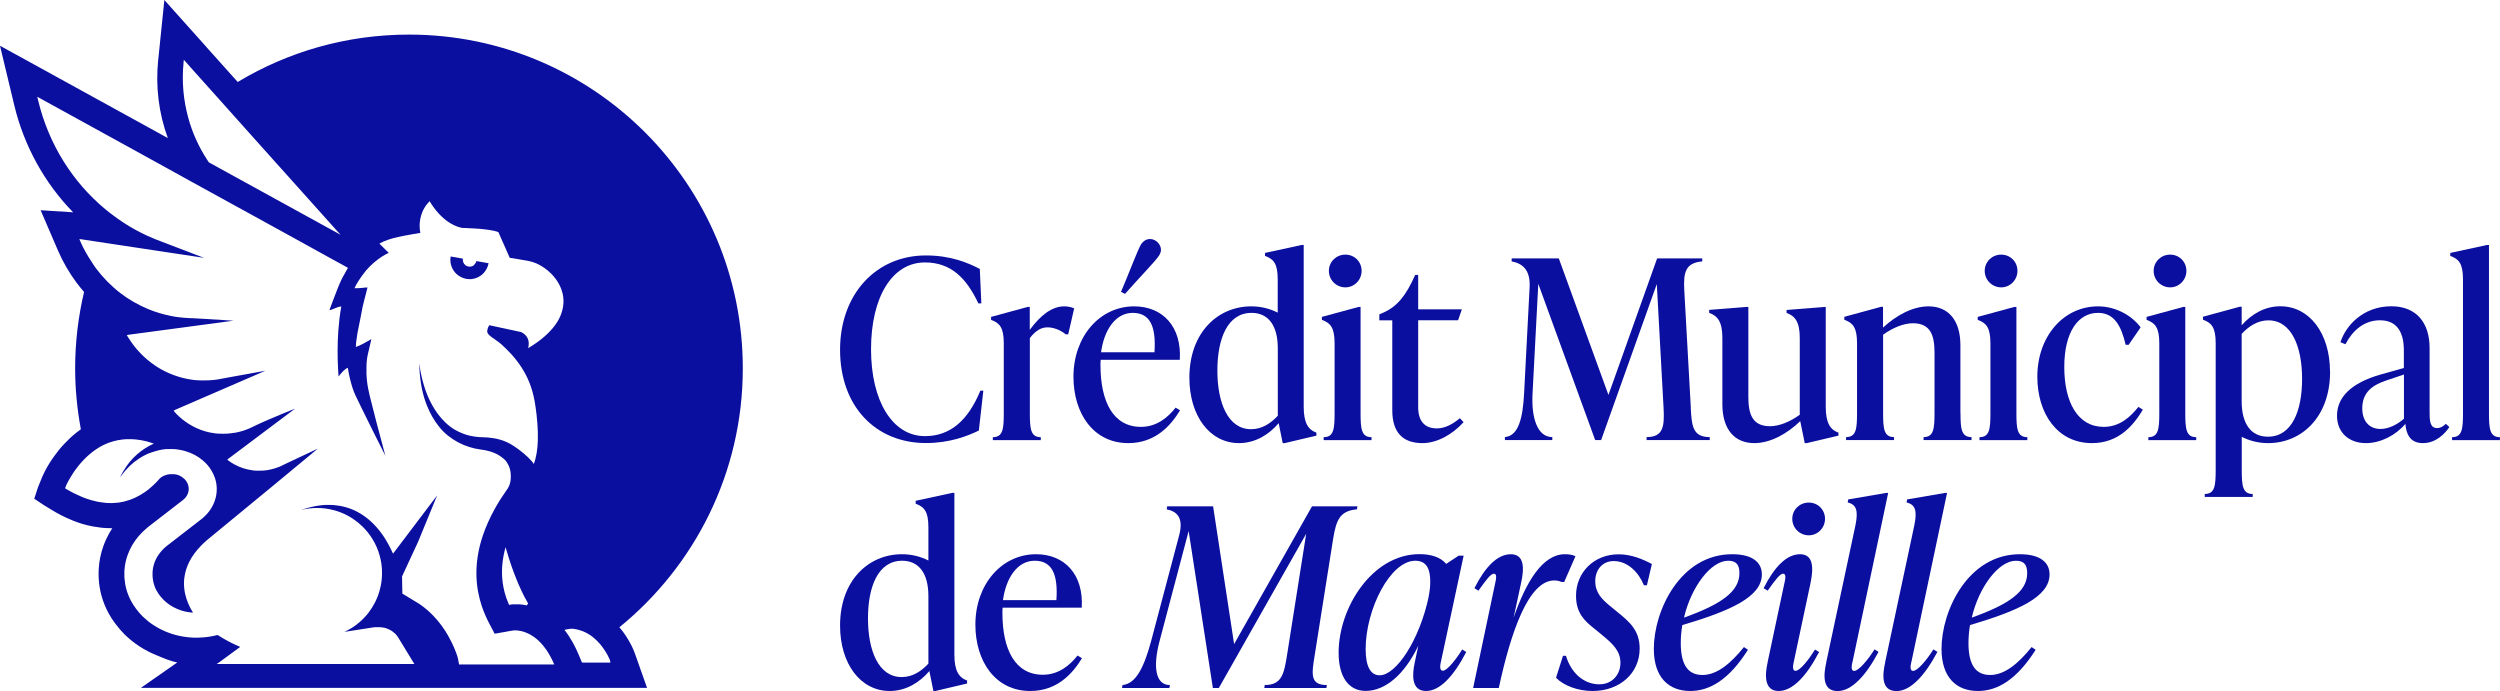 <?xml version="1.0" encoding="UTF-8"?>
<svg id="Calque_2" data-name="Calque 2" xmlns="http://www.w3.org/2000/svg" viewBox="0 0 310.75 85.89">
  <defs>
    <style>
      .cls-1 {
        fill: #0b0f9f;
      }
    </style>
  </defs>
  <g id="Calque_3" data-name="Calque 3">
    <g id="Logo-CMM-Transparent">
      <g>
        <path class="cls-1" d="M78.92,81.23s-.04-.11-.08-.2c-.03-.08-.07-.18-.12-.3-.11-.25-.23-.51-.37-.76-.08-.15-.16-.3-.26-.46-.21-.36-.44-.7-.68-1.02-.14-.18-.28-.36-.42-.52,9.35-7.61,15.34-19.19,15.34-32.18,0-22.92-18.58-41.49-41.49-41.49-7.79,0-15.07,2.15-21.29,5.89l-1.06-1.18-2.4-2.68-.35-.39-.36-.41-.17-.19L20.43,0l-.73,7.12-.04.35c-.34,3.31.08,6.62,1.19,9.66,0,0-.01.02-.02.02l-.03-.02-.31-.17-2.81-1.55-11.11-6.11-.3-.17L0,5.69l1.67,6.96.11.46c1.21,5.03,3.77,9.66,7.31,13.28l-4.04-.26,2.04,4.74.14.32c.6,1.39,1.37,2.71,2.28,3.94.3.4.62.79.94,1.16-.72,3.05-1.11,6.23-1.11,9.5,0,2.59.26,5.11.71,7.57-.02.01-.03.02-.04.03-.34.24-.67.5-.99.78l-.1.09c-.12.11-.24.21-.34.32l-.11.11c-.11.11-.21.21-.3.3l-.12.12c-.09.1-.18.2-.27.29l-.02.02-.08.09c-.1.11-.19.22-.28.33l-.06.07c-.2.25-.4.52-.6.79l-.05.07c-.08.11-.14.21-.21.3l-.06.09c-.07.1-.12.19-.18.27l-.06.1c-.05.09-.1.17-.15.25l-.06.09c-.05.09-.1.17-.14.25l-.03.05c-.11.21-.21.39-.29.55h0s-.02.05-.02.05l-.09.18-.03.07-.06.13-.03.06-.05.11h0s-.01.03-.01.03l-.04.09-.02.06-.43,1.05-.47,1.44,1.17.78,1.03.63c.2.12.4.24.6.35.19.1.38.2.56.3.1.05.19.1.29.14l.04.02c.3.15.6.28.89.4l.05.02c.08.03.16.07.23.1.38.15.76.28,1.12.39.07.02.15.04.22.06.31.09.61.16.91.22.11.02.22.04.33.06.3.05.6.1.89.13.07,0,.14.02.21.02.29.02.6.04.9.04h.16s.07,0,.1,0c-.27.41-.51.85-.72,1.29-.14.3-.27.6-.38.91-.17.46-.3.94-.4,1.42-.1.48-.16.98-.19,1.48-.02.38-.02.76,0,1.14.02.37.06.75.12,1.12.12.74.33,1.46.61,2.16.14.34.3.69.48,1.02.23.44.52.88.88,1.36.38.51.77.95,1.17,1.35.55.53,1.16,1.02,1.81,1.44.64.42,1.32.78,2.04,1.07.85.35,1.74.76,2.66.93l-4.53,3.16h62.92l-1.49-4.22-.02-.07ZM65.59,75.09c-.06.08-.06.09-.12.16-.22-.05-.44-.08-.66-.11-.08,0-.16-.01-.24-.02h-.04s-.11,0-.11,0c-.03,0-.07,0-.1,0,0,0-.01,0-.02,0-.02,0-.04,0-.05,0,0,0,0,0,0,0-.03,0-.06,0-.09,0h0s0,0,0,0c-.03,0-.05,0-.07,0-.03,0-.06,0-.09,0-.03,0-.05,0-.07,0-.02,0-.05,0-.08,0h0s-.06,0-.06,0c0,0-.01,0-.02,0-.02,0-.04,0-.05,0h-.01s-.01,0-.01,0h0s-.04,0-.04,0c-.04,0-.07.01-.11.02h0s0,0,0,0h0s0,0,0,0h-.02c-.08.02-.17.03-.25.05-.13-.3-.26-.62-.38-.97-.27-.8-.42-1.61-.48-2.45-.08-1.21.06-2.46.42-3.75,0,0,0,0,0,0,.58,2.03,1.35,4.22,2.35,6.17.15.28.3.56.46.83ZM22.81,7.78l.04-.35.17.19c.23.26.47.52.71.8.74.82,1.55,1.73,2.4,2.68.69.77,1.4,1.57,2.14,2.39.25.27.49.55.74.83,1,1.12,2.03,2.27,3.06,3.42.52.58,1.03,1.15,1.55,1.73.26.29.51.57.77.86.51.57,1.02,1.14,1.52,1.69.37.42.74.83,1.11,1.24,1.09,1.22,2.14,2.38,3.09,3.45.42.47.83.93,1.22,1.36.22.24.42.47.62.69.13.14.26.29.38.42-3.82-2.1-9.95-5.47-16.37-9-.08-.11-.15-.23-.22-.34-.27-.41-.52-.82-.75-1.25-.18-.33-.34-.66-.5-1-.04-.09-.09-.18-.13-.27-.19-.42-.36-.85-.52-1.29,0,0,0,0,0,0-.16-.45-.31-.9-.43-1.36h0c-.61-2.2-.83-4.53-.59-6.89ZM27.21,82.35l2.65-1.94c-.47-.2-.94-.41-1.41-.66-.47-.25-.94-.52-1.4-.82-.21.05-.42.1-.63.14-.32.06-.64.11-.96.14-.32.03-.65.05-.98.05-.14,0-.28,0-.42,0-1.22-.05-2.38-.3-3.45-.75-.53-.22-1.04-.49-1.52-.8-.48-.31-.92-.67-1.33-1.06-.32-.31-.59-.63-.84-.97-.23-.31-.45-.63-.62-.96-.12-.23-.24-.47-.33-.71-.2-.48-.34-.98-.42-1.49-.04-.25-.07-.51-.09-.77-.01-.26-.01-.52,0-.78.02-.34.06-.69.13-1.02.07-.33.16-.66.28-.98.08-.21.16-.42.26-.63.39-.83.94-1.59,1.64-2.27.2-.19.41-.38.63-.56l4.41-3.41c.73-.61.85-1.58.33-2.31-.07-.1-.16-.2-.26-.29-.03-.03-.06-.05-.09-.07-.02-.02-.05-.04-.07-.06,0,0-.02-.01-.03-.02,0,0-.02-.01-.03-.02-.04-.03-.07-.05-.11-.08-.02-.01-.05-.03-.07-.04-.04-.02-.07-.04-.11-.06-.03-.01-.05-.02-.08-.04-.04-.02-.07-.03-.11-.05-.03-.01-.06-.02-.09-.03-.04-.01-.07-.02-.11-.03-.03,0-.06-.01-.09-.02-.04,0-.07-.02-.11-.02-.03,0-.06,0-.09-.01-.04,0-.07-.01-.11-.01,0,0,0,0,0,0-.03,0-.06,0-.09,0-.04,0-.07,0-.11,0,0,0-.01,0-.02,0-.03,0-.06,0-.09,0-.03,0-.06,0-.09,0-.04,0-.07,0-.11.01-.03,0-.06,0-.09.01-.04,0-.07.01-.11.02-.03,0-.06.01-.09.02-.04,0-.07.02-.11.03-.03,0-.06.02-.09.03-.04.01-.07.03-.11.04-.03.01-.05.02-.08.03-.04.02-.07.03-.11.05-.02.01-.05.02-.07.04-.04.02-.08.04-.11.07-.02.01-.04.02-.06.04-.06.04-.11.08-.16.12h0c-.11.13-.23.27-.36.4-.03.03-.06.06-.09.09-.13.13-.26.26-.39.39-.02.02-.04.03-.06.05-.13.12-.26.23-.39.34-.03.03-.06.05-.09.08-.15.12-.3.24-.47.35-.03.02-.06.04-.09.06-.15.1-.3.2-.46.29-.03.02-.05.03-.08.05-.17.1-.36.2-.54.28-.04.02-.08.04-.13.06-.19.09-.38.17-.58.24,0,0,0,0-.01,0-.2.07-.41.13-.63.19-.05.01-.1.02-.15.04-.22.05-.44.09-.66.12-.03,0-.06,0-.09,0-.21.03-.42.04-.64.05-.05,0-.1,0-.15,0-.04,0-.08,0-.12,0-.21,0-.42,0-.64-.03-.04,0-.09-.01-.13-.02-.22-.02-.44-.05-.67-.09-.08-.01-.16-.03-.24-.05-.22-.05-.45-.1-.68-.17-.06-.02-.11-.03-.17-.05-.29-.09-.58-.19-.88-.31-.07-.03-.15-.06-.23-.1-.24-.1-.48-.21-.72-.33-.09-.04-.18-.09-.27-.13-.16-.08-.32-.17-.48-.26-.16-.09-.33-.18-.49-.28v-.02s0,0,0-.02c0,0,0,0,0,0,0-.01.01-.03.02-.05,0,0,0-.02,0-.02,0-.02.02-.05.03-.08,0-.01.01-.03.02-.04.01-.03.03-.06.04-.1,0-.02.02-.03.02-.05.02-.04.04-.08.06-.13,0-.02.01-.03.02-.05.06-.13.14-.28.23-.44,0-.02.02-.03.03-.05.04-.07.07-.13.12-.2.01-.02.03-.05.04-.07.04-.06.08-.13.12-.2.02-.03.03-.05.05-.08.04-.07.09-.14.13-.21.02-.03.04-.06.05-.08.05-.08.11-.16.16-.24.01-.02.03-.04.04-.06.15-.21.31-.42.48-.63.01-.02.03-.04.04-.05.07-.09.14-.17.22-.26.03-.03.05-.06.08-.09.07-.08.14-.15.21-.23.03-.03.06-.06.09-.1.07-.07.15-.15.22-.22.03-.03.06-.06.09-.09.08-.08.17-.16.25-.23.03-.02.05-.05.08-.07.23-.2.48-.4.73-.58.03-.02.05-.03.08-.05.1-.07.21-.14.31-.21.04-.03.08-.05.13-.08.09-.06.19-.11.29-.17.05-.03.1-.05.15-.08.1-.05.2-.1.3-.14.05-.02.1-.05.15-.07.11-.05.22-.09.33-.13.05-.02.09-.04.14-.05.15-.05.3-.1.45-.14.01,0,.02,0,.03-.01.17-.05.34-.09.51-.12.05,0,.09-.02.14-.02.13-.02.26-.04.39-.06.06,0,.13-.01.19-.02.12-.01.23-.02.35-.03.07,0,.15,0,.22,0,.04,0,.08,0,.11,0,.06,0,.13,0,.19,0,.13,0,.27,0,.4.02.09,0,.18.01.28.02.14.01.29.04.44.06.09.01.18.03.27.04.16.03.33.07.5.11.08.02.16.04.24.06.25.07.51.15.77.24-.23.1-.46.22-.68.34-.66.37-1.27.83-1.8,1.36-.02.02-.03.03-.05.05-.34.34-.65.72-.92,1.12-.14.21-.28.43-.41.66-.13.22-.24.45-.35.69,0,0,0,0,0,0t0,0c.09-.14.19-.27.29-.4.16-.21.32-.41.5-.61.29-.32.59-.61.92-.88.23-.18.47-.35.71-.51.29-.18.58-.35.89-.49.19-.09.39-.16.59-.23.11-.04.21-.07.32-.1.03-.01.06-.02.09-.03.06-.02.12-.04.17-.05.06-.02.12-.04.19-.05.02,0,.04-.01.05-.02.06-.02.12-.03.18-.04.08-.02.16-.04.24-.05.06-.01.13-.02.19-.03.08-.01.16-.02.24-.03.07,0,.13-.01.2-.02.04,0,.08,0,.12,0,.04,0,.08,0,.12,0,.07,0,.13,0,.2,0,.04,0,.07,0,.11,0,.08,0,.17,0,.25,0,.24,0,.47.03.7.07.28.04.56.1.83.18.82.24,1.58.63,2.2,1.17.44.37.79.79,1.06,1.24.18.3.32.61.43.92.27.79.3,1.63.11,2.43-.08.32-.19.64-.34.94-.07.15-.16.3-.25.45-.28.44-.64.85-1.07,1.21l-.02.02-2.21,1.71-2.21,1.71c-.21.16-.4.34-.57.53-.17.18-.32.38-.46.58-.27.4-.47.83-.59,1.28-.06.21-.1.42-.12.63-.02.17-.02.33-.02.5,0,.04,0,.08,0,.12.01.49.11.98.29,1.45.06.15.12.29.2.43.15.28.33.55.55.81.11.13.22.25.35.38.12.12.24.22.37.33.26.21.53.39.83.55.29.16.6.29.92.4.48.16.99.26,1.52.29-.21-.33-.42-.72-.61-1.17-.31-.75-.54-1.65-.51-2.63,0-.23.03-.47.07-.7.18-1.2.77-2.51,2.05-3.82.22-.23.46-.45.72-.68h0c3.46-2.85,6.07-4.99,8.03-6.61.44-.36.84-.69,1.21-1s2.4-1.99,2.62-2.17c.43-.36.77-.64,1.04-.86.45-.37.67-.56.79-.66.06-.05.1-.09.11-.09,0,0,0,0,0,0h0s0,0,0,0h0s-2.1.99-2.1.99l-2.1.99s-.06.03-.1.05c-.07.04-.15.07-.22.11-.02,0-.04.02-.06.03-.05.02-.11.05-.16.07-.04.02-.08.03-.12.05-.01,0-.02,0-.04.01-.01,0-.03,0-.04.01-.07.03-.14.05-.21.08-.03.01-.07.02-.1.03-.06.02-.13.04-.19.06-.04.01-.07.02-.11.03-.06.02-.13.03-.19.05-.04,0-.07.02-.11.03-.07.02-.14.03-.21.04-.03,0-.06.01-.09.02-.1.02-.2.03-.3.05-.02,0-.03,0-.05,0-.09.01-.17.02-.26.03-.03,0-.07,0-.1,0-.07,0-.13,0-.2.01-.04,0-.08,0-.12,0-.03,0-.06,0-.1,0-.02,0-.04,0-.07,0-.09,0-.18,0-.26,0-.04,0-.08,0-.12,0-.13,0-.25-.02-.38-.04-.79-.1-1.57-.35-2.27-.74-.24-.13-.46-.27-.68-.43l-.2-.14.12-.12,2.49-1.87,5.82-4.37h0s0,0,0,0c0,0-.55.22-1.31.53-.11.05-.23.1-.36.15-.27.11-.55.23-.84.35-.29.12-.58.25-.87.37s-.57.25-.82.36c-.26.12-.5.23-.71.33-.1.05-.2.1-.29.14-.13.07-.26.13-.4.19-.03.01-.06.03-.09.04-.13.06-.26.11-.4.16-.02,0-.04.01-.06.02-.12.04-.24.09-.37.13-.03,0-.05.02-.08.02-.11.03-.21.06-.32.09-.03,0-.06.02-.09.02-.01,0-.03,0-.04.01-.01,0-.03,0-.04.01-.13.03-.26.06-.39.08-.01,0-.03,0-.04,0-.14.03-.28.05-.42.06-.03,0-.06,0-.1.01-.14.02-.28.03-.42.04-.01,0-.03,0-.04,0-.13,0-.26.01-.4.01-.02,0-.04,0-.05,0-.01,0-.02,0-.03,0-.15,0-.29,0-.44-.01-.03,0-.06,0-.08,0-.15-.01-.31-.02-.46-.04-.24-.03-.47-.07-.71-.12-1.4-.31-2.7-1-3.76-1.98-.18-.16-.35-.34-.51-.52l-.16-.18.07-.05.07-.05,11.27-4.88h0,0s-4.85.88-4.85.88l-1.07.2c-.13.02-.25.04-.38.05-.06,0-.12.01-.19.02-.13.01-.26.02-.38.03-.05,0-.11,0-.16.01-.18,0-.36.01-.54.01,0,0,0,0,0,0,0,0,0,0,0,0-.14,0-.27,0-.41,0-.04,0-.08,0-.12,0-.11,0-.21-.01-.32-.02-.04,0-.08,0-.12,0-.14-.01-.28-.03-.42-.04-.42-.05-.83-.13-1.24-.23-.81-.2-1.59-.49-2.33-.86-.74-.37-1.43-.83-2.07-1.36-.64-.53-1.23-1.14-1.75-1.81-.26-.34-.5-.69-.73-1.06l-.15-.24.19-.05,13.07-1.75s-.06,0-.17-.01-.27-.02-.46-.03c-.68-.05-1.81-.12-2.86-.18-.3-.02-.59-.03-.87-.05-.27-.01-.52-.03-.73-.04,0,0-.02,0-.03,0-.11,0-.21,0-.3-.01-.46-.02-.91-.05-1.37-.11-.33-.04-.66-.09-.98-.16-.97-.19-1.93-.48-2.85-.86-1.22-.51-2.39-1.17-3.45-1.99-1.14-.88-2.16-1.92-3.03-3.08-.18-.24-.34-.51-.51-.76h0c-.53-.8-1.02-1.64-1.41-2.54l-.14-.32.24.02,2.24.34h0l12.71,1.92c.11.02.22.04.34.06l-6.09-2.33c-.34-.14-.67-.28-1-.43-.99-.46-1.95-.98-2.86-1.57-.51-.33-1.01-.68-1.49-1.05-.28-.21-.57-.43-.84-.66-4.09-3.38-7.07-8.12-8.37-13.54l-.11-.46.3.17c3.04,1.67,6.94,3.82,11.11,6.11.93.51,1.86,1.03,2.81,1.55.95.52,1.9,1.04,2.85,1.57.48.26.95.52,1.43.79.1.06.2.11.3.17.13.07.27.15.4.22.71.39,1.43.79,2.13,1.17.94.52,1.87,1.03,2.78,1.53.91.5,1.81.99,2.68,1.47.63.35,1.25.69,1.85,1.02.46.25.91.5,1.35.74.36.2.72.39,1.07.59.81.45,1.59.87,2.32,1.28.54.3,1.05.58,1.54.85.49.27.95.52,1.37.76.38.21.74.4,1.06.58.24.13.47.26.68.37.21.12.41.23.59.33,0,0,0,0,0,0-.15.26-.3.52-.44.78-.09.17-.19.33-.28.5-.22.44-.41.89-.59,1.35-.09.24-.41,1.05-.66,1.72-.1.27-.19.52-.26.69-.03.09-.06.16-.07.21,0,0,0,0,.01,0,.02,0,.05,0,.07-.01.02,0,.03,0,.05,0,.03,0,.07-.02.11-.04.02,0,.03,0,.05-.02.06-.02.12-.05.18-.07,0,0,0,0,0,0,.02-.01.05-.02.08-.03.04-.02.08-.03.12-.05.02,0,.04-.02.06-.02.05-.02.1-.04.15-.06.03-.01.05-.02.08-.03.04-.02.09-.03.13-.05.03,0,.05-.01.08-.02.04-.01.08-.02.12-.03.03,0,.05,0,.07,0,.03,0,.07,0,.1,0,0,0,0,0,.01,0-.09.48-.17.98-.23,1.51-.06.52-.11,1.06-.15,1.61-.03.4-.05.8-.06,1.21-.05,1.51,0,3.02.1,4.35,0,0,.1-.13.24-.3.1-.11.22-.24.34-.37.13-.12.26-.24.39-.32.06-.04.12-.07.18-.09.07.46.16.91.27,1.37,0,.04.02.08.03.12.17.67.36,1.33.66,1.96.24.5.49,1.01.73,1.51.98,2.01,1.98,3.99,2.98,5.98-.38-1.44-.77-2.88-1.15-4.32-.25-.94-.49-1.89-.72-2.84-.04-.15-.08-.29-.11-.44,0-.04-.01-.08-.02-.12,0,0,0,0,0,0-.17-.69-.29-1.4-.33-2.11,0-.11-.01-.23-.02-.34,0-.02,0-.04,0-.05,0-.12,0-.25,0-.37,0-.08,0-.17,0-.25,0-.24,0-.49.02-.73.02-.33.06-.65.13-.95l.46-1.99s-.08.05-.21.13c-.2.11-.51.29-.83.46-.32.17-.65.32-.89.39,0-.21.02-.44.05-.68.03-.27.07-.56.12-.85.03-.18.07-.36.1-.55.11-.55.23-1.1.32-1.59.03-.16.06-.32.09-.47.04-.25.09-.51.15-.79.12-.55.28-1.13.42-1.67.07-.27.14-.54.2-.78,0,0-.01,0-.02,0-.01,0-.04,0-.06,0-.02,0-.03,0-.05,0-.03,0-.08,0-.12,0-.02,0-.04,0-.06,0-.05,0-.11.01-.17.02-.08,0-.17.02-.26.03-.03,0-.06,0-.09,0-.06,0-.12.01-.18.02-.03,0-.05,0-.08,0-.05,0-.1,0-.15.01-.03,0-.05,0-.08,0-.04,0-.08,0-.12,0-.03,0-.05,0-.07,0-.03,0-.06,0-.08,0-.01,0-.02,0-.03,0,.14-.3.29-.57.45-.83.13-.21.26-.41.4-.6.19-.27.38-.52.57-.75.33-.39.67-.72.98-.99.78-.68,1.46-1.03,1.73-1.16.09-.04.13-.06.13-.06l-1.16-1.15s.09-.04.13-.07c.12-.07.24-.13.37-.19.36-.16.76-.29,1.18-.41.42-.11.87-.21,1.33-.3.34-.07.69-.13,1.04-.19.35-.06.7-.12,1.04-.18,0,0-.03-.13-.06-.35-.01-.12-.03-.26-.03-.43,0-.16,0-.34.02-.53.03-.29.08-.6.19-.93.04-.11.08-.22.12-.34.14-.34.34-.69.61-1.02.09-.11.19-.22.3-.34,0,0,0,.01.02.03.02.04.07.12.14.23.03.05.07.12.12.19.14.2.32.46.55.74.69.84,1.79,1.85,3.21,2.14,0,0,.01,0,.04,0,.1,0,.39,0,.78.03.2,0,.42.02.65.03.24.01.49.03.74.05.13.01.25.02.38.04.25.03.51.06.74.09s.46.08.66.12c.2.05.38.1.52.16l1.41,3.19c.64.1,1.49.24,2.36.4.31.06.63.16.96.3.32.14.65.33.97.55.32.22.62.48.9.76.37.38.7.82.95,1.29.09.18.18.36.25.55.07.19.13.38.18.58.1.43.13.87.1,1.31-.02.29-.08.58-.16.87-.06.22-.14.43-.23.65-.09.21-.2.43-.33.64-.09.15-.19.3-.29.44-.21.29-.45.58-.73.86-.41.43-.89.84-1.45,1.25-.37.27-.77.53-1.2.79,0,0,.05-.13.07-.34,0-.08.01-.17.01-.27,0-.06,0-.11-.01-.17-.02-.12-.04-.24-.09-.37-.06-.16-.15-.32-.29-.46-.13-.15-.31-.28-.55-.4l-3.96-.85c-.13.2-.24.45-.26.72-.02.29.23.53.59.79.27.19.59.4.9.64.1.08.21.16.3.25.2.18.41.38.62.59.42.41.84.87,1.24,1.39.8,1.03,1.52,2.28,1.96,3.83.11.39.2.79.28,1.21.08.49.17,1.06.24,1.68,0,.07.02.14.02.21.07.62.12,1.28.14,1.94,0,.02,0,.04,0,.05,0,.36.01.71,0,1.06-.04,1.05-.18,2.07-.5,2.89-.06-.11-.15-.22-.25-.34-.51-.61-1.45-1.38-2.25-1.9-.32-.21-.62-.38-.86-.48-1.02-.46-2.07-.59-3.05-.61-.21,0-.42-.02-.63-.04-.63-.06-1.25-.2-1.84-.44-.31-.12-.61-.27-.9-.43-.85-.5-1.57-1.2-2.16-2-.49-.67-.9-1.41-1.23-2.18-.2-.46-.36-.93-.5-1.4-.13-.44-.25-.89-.34-1.34-.05-.23-.09-.45-.13-.68,0-.03,0-.06-.01-.09-.03-.2-.06-.4-.08-.6,0,.4.02.8.05,1.19.02.27.05.53.08.79.05.4.11.79.19,1.18.15.7.34,1.38.6,2.04.39.99.91,1.93,1.59,2.76.31.39.67.74,1.06,1.05.39.31.81.59,1.26.83.45.24.91.43,1.39.58.48.15.97.26,1.47.32.36.04.74.12,1.11.23.59.17,1.14.45,1.58.82.08.07.16.13.23.2.01.01.02.02.03.03.02.02.04.04.06.06.09.1.16.21.23.33.12.19.23.4.3.64.11.35.15.75.14,1.15,0,.1-.01.2-.02.29h0c-.03.37-.15.73-.34,1.05-.1.16-.17.25-.17.25-.56.79-1.04,1.55-1.45,2.29-.65,1.17-1.13,2.28-1.49,3.33-1.25,3.7-.84,6.66-.14,8.77.15.44.31.85.47,1.21.16.37.32.69.47.98.22.43.42.77.54,1.02.04.08.07.16.1.22,0,0,.01,0,.02,0,0,0,0,0,.02,0,0,0,.01,0,.02,0,0,0,0,0,.01,0,0,0,.02,0,.03,0,.02,0,.03,0,.05-.01,0,0,0,0,0,0,.01,0,.03,0,.05-.01,0,0,.01,0,.02,0,0,0,.02,0,.03,0,.02,0,.04,0,.06-.01,0,0,0,0,.01,0,.02,0,.04-.01.07-.02.01,0,.02,0,.03,0,.02,0,.03,0,.05-.01.01,0,.03,0,.04-.01.02,0,.04,0,.06-.01,0,0,.02,0,.02,0,0,0,0,0,0,0,.02,0,.04,0,.06-.01.02,0,.03,0,.05-.01.02,0,.04,0,.06-.01.02,0,.03,0,.05-.01.02,0,.04,0,.06-.01.02,0,.04,0,.05-.01.02,0,.04,0,.06-.01.01,0,.02,0,.04,0,0,0,0,0,.01,0,.02,0,.05-.01.07-.02.01,0,.03,0,.04,0,0,0,0,0,0,0,.02,0,.05-.01.07-.02.02,0,.03,0,.05-.01.02,0,.04,0,.07-.01.02,0,.04,0,.06-.01.02,0,.04,0,.07-.01.02,0,.04,0,.05-.01.02,0,.05-.01.07-.02.02,0,.03,0,.05-.01.02,0,.05,0,.07-.01.02,0,.04,0,.05-.01.02,0,.05,0,.07-.01.01,0,.03,0,.04,0,.03,0,.05-.01.08-.02.01,0,.02,0,.03,0,0,0,0,0,0,0,.03,0,.06-.01.08-.02.01,0,.02,0,.03,0,.04,0,.07-.01.11-.02.04,0,.07-.01.11-.02,0,0,0,0,0,0,0,0,0,0,0,0,0,0,.01,0,.02,0,.03,0,.05,0,.08-.01.01,0,.02,0,.03,0,.02,0,.04,0,.06,0,.01,0,.02,0,.03,0,.02,0,.04,0,.05,0,.01,0,.02,0,.03,0,.02,0,.03,0,.04,0,.01,0,.02,0,.03,0,.01,0,.03,0,.04,0,0,0,.02,0,.03,0,0,0,.02,0,.02,0,0,0,0,0,0,0,.02,0,.04,0,.06,0,.17.02.33.05.49.08.44.1.84.27,1.21.48.16.09.31.19.45.29.04.03.08.07.12.1.12.09.24.18.35.29.23.21.43.43.62.66.28.34.52.69.71,1.02.2.33.35.64.47.89.08.17.14.31.19.42h-11.78s0,0,0,0c-.01-.05-.03.1-.05,0-.05-.19-.11-.68-.2-.97-.04-.14-.09-.29-.15-.44-.08-.2-.16-.42-.26-.66s-.21-.48-.34-.73-.27-.52-.42-.79c-.46-.81-1.06-1.66-1.83-2.46-.51-.53-1.09-1.04-1.76-1.49,0,0-.3-.18-.67-.4-.18-.11-.38-.23-.57-.35-.13-.08-.25-.15-.36-.22-.21-.13-.38-.23-.45-.27-.02-.01-.04-.02-.04-.02l-.04-2.14,2.01-4.34,2.35-5.73h0s0,0,0,0l-3.24,4.28-2.24,2.96c-.16-.36-.34-.72-.53-1.08-.07-.13-.14-.26-.22-.39,0-.02-.02-.03-.03-.05-.01-.02-.02-.03-.03-.05-.06-.11-.13-.21-.19-.32-.01-.02-.02-.04-.04-.06-.08-.12-.15-.24-.23-.35-.02-.03-.04-.06-.06-.08-.07-.09-.13-.19-.2-.28-.02-.02-.04-.05-.06-.07-.03-.04-.07-.08-.1-.13-.05-.06-.1-.13-.15-.19-.02-.02-.03-.04-.05-.05-.07-.09-.15-.17-.22-.26-.02-.02-.04-.05-.07-.07-.04-.05-.09-.09-.13-.14-.05-.05-.09-.1-.14-.15,0,0,0,0,0,0-.09-.09-.18-.18-.27-.26-.02-.02-.05-.04-.07-.06-.08-.08-.17-.15-.26-.23,0,0-.02-.02-.03-.02-.1-.08-.19-.16-.29-.23-.02-.02-.04-.03-.07-.05-.08-.06-.17-.12-.25-.18-.02-.01-.04-.03-.06-.04-.1-.07-.2-.13-.31-.2-.02-.01-.04-.02-.06-.03-.09-.05-.18-.1-.26-.15-.02-.01-.05-.03-.07-.04-.11-.06-.21-.11-.32-.16,0,0-.02,0-.03-.01-.1-.05-.2-.09-.3-.13-.03-.01-.05-.02-.08-.03-.1-.04-.21-.08-.31-.12,0,0,0,0-.01,0s0,0-.01,0c-.11-.04-.22-.07-.34-.11-.03,0-.06-.02-.08-.02-.1-.03-.19-.05-.29-.07-.02,0-.04-.01-.07-.02-.11-.03-.23-.05-.35-.07-.03,0-.05,0-.08-.01-.01,0-.02,0-.04,0-.08-.01-.17-.03-.25-.04-.03,0-.06,0-.09-.01-.06,0-.12-.01-.18-.02-.06,0-.12-.01-.18-.02,0,0,0,0,0,0-.02,0-.03,0-.05,0-.1,0-.21-.01-.31-.01-.03,0-.07,0-.1,0-.01,0-.02,0-.03,0-.05,0-.11,0-.16,0-.1,0-.2,0-.31,0-.06,0-.12,0-.17.01-.11,0-.21.02-.32.03-.05,0-.11.01-.16.02-.14.02-.27.04-.41.06-.02,0-.05,0-.07.01-.16.03-.33.06-.49.1-.05.01-.09.02-.14.03-.12.03-.24.06-.36.09-.06.02-.12.03-.18.05-.11.03-.22.07-.33.1-.06.02-.12.04-.18.06-.04.01-.09.03-.13.05.61-.15,1.25-.23,1.91-.23.37,0,.73.02,1.09.07.71.1,1.39.28,2.03.55.96.4,1.82.98,2.55,1.7.24.24.47.49.68.76.21.27.41.55.58.84.37.61.66,1.27.85,1.97.05.18.09.35.13.53.06.27.1.54.13.82s.04.56.04.85c0,.53-.05,1.05-.15,1.55s-.24.99-.43,1.45c-.09.23-.2.46-.31.68-.23.44-.49.86-.79,1.25-.15.2-.31.38-.48.56-.19.21-.39.4-.61.59-.28.25-.58.48-.9.68-.32.21-.65.39-.99.55l3.46-.54c.1-.02.19-.03.29-.04.03,0,.06,0,.09,0,.03,0,.07,0,.1,0,.03,0,.07,0,.1,0,.02,0,.03,0,.05,0s.03,0,.05,0c.03,0,.06,0,.08,0,.05,0,.09,0,.14,0,.03,0,.05,0,.08,0,.05,0,.1.01.15.02.02,0,.04,0,.07,0,.04,0,.08.02.12.02.03,0,.06.01.09.02,0,0,.01,0,.02,0,0,0,0,0,0,0,.03,0,.06.02.09.02.03,0,.06.02.09.02.02,0,.05.02.07.02.04.01.09.03.13.05.03,0,.05.02.07.03.04.02.08.04.12.05.02,0,.03.01.05.02,0,0,.02,0,.02.01.04.02.08.04.12.06,0,0,0,0,0,0,.02.01.04.02.06.03.05.03.09.06.14.08.01,0,.03.02.04.03,0,0,0,0,.02.01.05.04.1.07.15.11.01,0,.02.02.03.03,0,0,.01.01.02.02.04.03.07.06.11.09.02.02.04.04.06.05.03.03.06.06.09.09.02.02.03.04.05.06.03.03.05.06.08.09,0,0,0,.01.01.02,0,0,0,0,0,0,.01.01.02.03.03.04.03.04.06.09.09.13,0,.01.02.03.03.04l.57.93,1.45,2.38h-24.57ZM72.55,82.35h-.21l-.49-1.16c-.2-.47-.42-.9-.65-1.32-.32-.57-.66-1.11-1.04-1.58.06-.01.13-.03.19-.04,0,0,0,0,0,0,.05,0,.1-.02.15-.03.07-.01.13-.02.19-.03.05,0,.09-.01.13-.02.05,0,.11-.01.15-.02.02,0,.03,0,.05,0,.02,0,.03,0,.05,0,.04,0,.07,0,.1,0,.01,0,.03,0,.04,0h0c.18.02.34.05.51.09.1.02.19.05.29.08.33.09.63.21.91.36.17.09.32.19.48.29.21.14.39.3.57.46.17.15.33.31.47.47h0s.08.08.12.12c.11.13.21.25.3.38.19.25.35.5.49.73.07.12.13.23.19.33.11.21.2.4.26.54.03.08.06.24.08.36h-3.36Z"/>
        <path class="cls-1" d="M57.08,34.31c.26.17.56.29.88.35.14.02.28.04.42.04h0c.12,0,.24,0,.36-.03.12-.02.24-.05.35-.08.23-.07.45-.18.65-.32.13-.09.25-.19.36-.31.32-.34.54-.76.63-1.24l-1.52-.27c-.03.17-.12.31-.24.43-.04.04-.07.09-.11.12-.04.03-.09.05-.13.07-.01,0-.03.01-.04.02-.03.01-.07.02-.1.03-.02,0-.03,0-.05.01-.04,0-.08.01-.12.01,0,0-.01,0-.02,0,0,0-.01,0-.02,0,0,0,0,0,0,0-.05,0-.1,0-.15-.01-.06-.01-.11-.03-.17-.05-.16-.06-.29-.17-.38-.3-.09-.13-.15-.29-.15-.46,0-.06,0-.11.01-.17l-1.52-.27c-.06.32-.05.65.02.95.14.61.51,1.14,1.03,1.48Z"/>
      </g>
      <g>
        <path class="cls-1" d="M104.42,43.48c0-6.95,4.5-11.73,10.67-11.73,3.1,0,5.27.93,6.7,1.68l.19,4.28h-.37c-1.49-3.16-3.41-5.09-6.64-5.09-4.09,0-6.7,4.34-6.7,10.79s2.67,10.8,6.7,10.8c3.23,0,5.4-2.05,6.89-5.65h.37l-.56,4.96c-1.43.68-3.6,1.55-6.58,1.55-6.17,0-10.67-4.47-10.67-11.6Z"/>
        <path class="cls-1" d="M133.52,38.33l-.74,3.23h-.31c-.74-.62-1.64-.87-2.26-.87-.74,0-1.43.34-2.2,1.33v9.28c0,1.99.09,3.04,1.36,3.04v.37h-5.96v-.37c1.27,0,1.36-1.05,1.36-3.04v-8.62c0-1.99-.53-2.54-1.58-2.92v-.37l4.56-1.24h.25v2.85c1.3-1.77,2.73-2.92,4.28-2.92.37,0,.81.06,1.24.25Z"/>
        <path class="cls-1" d="M146.67,51.02c-1.15,1.89-3.07,4.06-6.42,4.06-4.34,0-6.82-3.69-6.82-8.25,0-5.03,3.29-8.75,7.54-8.75,3.57,0,5.93,2.54,5.68,6.64h-9.83c-.03.22-.03.43-.03.65,0,4.56,1.58,7.69,5.03,7.69,1.99,0,3.38-1.21,4.31-2.39l.56.34ZM136.86,43.79h6.64c.22-3.19-.53-4.9-2.7-4.9s-3.57,2.17-3.94,4.9ZM139.84,36.53l-.5-.25c.81-1.86,2.08-5.24,2.48-5.89.28-.43.68-.68,1.12-.68.81,0,1.37.74,1.37,1.33,0,.25-.09.5-.25.74-.4.65-2.88,3.2-4.22,4.75Z"/>
        <path class="cls-1" d="M162.05,50.55c0,1.99.53,2.85,1.58,3.23v.37l-3.94.93h-.25l-.5-2.48c-1.21,1.43-2.92,2.48-4.93,2.48-3.63,0-6.17-3.38-6.17-8.13,0-5.62,3.54-8.87,7.69-8.87,1.27,0,2.36.31,3.29.78v-4.13c0-1.99-.53-2.54-1.58-2.92v-.37l4.56-.99h.25v20.1ZM158.83,51.67v-8.38c0-2.79-1.15-4.4-3.26-4.4-2.98,0-4.25,3.19-4.25,7.17s1.3,7.29,4.19,7.29c1.37,0,2.45-.74,3.32-1.67Z"/>
        <path class="cls-1" d="M164.53,54.71v-.37c1.27,0,1.36-1.05,1.36-3.04v-8.62c0-1.99-.53-2.54-1.58-2.92v-.37l4.56-1.24h.25v13.15c0,1.99.09,3.04,1.36,3.04v.37h-5.96ZM165.18,33.67c0-1.12.9-2.02,2.05-2.02s2.02.9,2.02,2.02-.9,2.05-2.02,2.05-2.05-.9-2.05-2.05Z"/>
        <path class="cls-1" d="M181.93,52.47c-1.46,1.61-3.38,2.61-5.12,2.61-2.39,0-3.75-1.27-3.75-4.09v-11.17h-1.61v-.74l.43-.19c1.8-.78,2.88-2.14,4.03-4.72h.37v4.28h5.43l-.47,1.36h-4.96v10.8c0,1.74.81,2.64,2.33,2.64,1.12,0,2.11-.65,2.85-1.27l.47.5Z"/>
        <path class="cls-1" d="M210.16,50.67c.12,2.3.25,3.66,2.36,3.66v.37h-7.85v-.37c2.11,0,2.23-1.37,2.11-3.66l-.84-15.36-6.92,19.39h-.74l-7.07-19.42-.71,13.53c-.19,3.26.65,5.52,2.45,5.52v.37h-5.89v-.37c1.68-.16,2.23-2.3,2.39-5.52l.68-13.09c.12-2.23-.93-2.98-2.23-3.23v-.37h5.86l6.17,16.97,6.05-16.97h5.61v.37c-2.11.19-2.36,1.37-2.23,3.66l.81,14.52Z"/>
        <path class="cls-1" d="M226.94,50.55c0,1.99.53,2.85,1.58,3.23v.37l-3.94.93h-.25l-.56-2.73c-1.61,1.55-3.69,2.73-5.71,2.73-2.48,0-3.97-1.74-3.97-4.84v-8.25c0-1.99-.59-2.73-1.64-3.1v-.37l4.62-.37h.25v11.17c0,2.17.5,3.66,2.7,3.66,1.12,0,2.51-.56,3.69-1.43v-9.55c0-1.99-.59-2.73-1.64-3.1v-.37l4.62-.37h.25v12.41Z"/>
        <path class="cls-1" d="M243.69,51.29c0,1.99.09,3.04,1.37,3.04v.37h-5.96v-.37c1.27,0,1.36-1.05,1.36-3.04v-7.45c0-2.17-.5-3.66-2.7-3.66-1.12,0-2.51.56-3.69,1.43v9.68c0,1.99.09,3.04,1.36,3.04v.37h-5.96v-.37c1.27,0,1.36-1.05,1.36-3.04v-8.62c0-1.99-.53-2.54-1.58-2.92v-.37l4.56-1.24h.25v2.58c1.61-1.49,3.66-2.64,5.65-2.64,2.48,0,3.97,1.74,3.97,4.84v8.38Z"/>
        <path class="cls-1" d="M246.05,54.71v-.37c1.27,0,1.36-1.05,1.36-3.04v-8.62c0-1.99-.53-2.54-1.58-2.92v-.37l4.56-1.24h.25v13.15c0,1.99.09,3.04,1.36,3.04v.37h-5.96ZM246.7,33.67c0-1.12.9-2.02,2.05-2.02s2.02.9,2.02,2.02-.9,2.05-2.02,2.05-2.05-.9-2.05-2.05Z"/>
        <path class="cls-1" d="M253.24,46.83c0-5.06,3.29-8.75,7.54-8.75,2.2,0,4.19,1.12,5.3,2.61l-1.49,2.17h-.37c-.56-2.39-1.43-3.97-3.44-3.97-2.45,0-4.19,2.36-4.19,6.73s1.67,7.44,4.9,7.44c1.99,0,3.32-1.24,4.31-2.48l.56.34c-1.15,1.92-2.98,4.16-6.33,4.16-4.31,0-6.79-3.69-6.79-8.25Z"/>
        <path class="cls-1" d="M267.04,54.71v-.37c1.27,0,1.36-1.05,1.36-3.04v-8.62c0-1.99-.53-2.54-1.58-2.92v-.37l4.56-1.24h.25v13.15c0,1.99.09,3.04,1.36,3.04v.37h-5.96ZM267.7,33.67c0-1.12.9-2.02,2.05-2.02s2.02.9,2.02,2.02-.9,2.05-2.02,2.05-2.05-.9-2.05-2.05Z"/>
        <path class="cls-1" d="M289.63,46.21c0,5.62-3.54,8.87-7.69,8.87-1.27,0-2.36-.31-3.29-.78v4.06c0,1.99.09,3.04,1.36,3.04v.37h-5.96v-.37c1.27,0,1.36-1.05,1.36-3.04v-15.7c0-1.99-.53-2.54-1.58-2.92v-.37l4.56-1.24h.25v2.3c1.21-1.37,2.85-2.36,4.81-2.36,3.63,0,6.17,3.38,6.17,8.13ZM286.15,47.11c0-4-1.3-7.29-4.19-7.29-1.36,0-2.45.75-3.32,1.68v8.38c0,2.79,1.15,4.4,3.26,4.4,2.98,0,4.25-3.2,4.25-7.17Z"/>
        <path class="cls-1" d="M304.45,53.09c-.5.75-1.61,1.99-3.29,1.99s-2.08-1.27-2.17-2.39c-1.24,1.46-3.13,2.39-4.9,2.39-2.11,0-3.6-1.3-3.6-3.41,0-2.26,1.71-4.06,5.43-5.12l2.88-.81v-2.08c0-.87,0-3.85-2.95-3.85-2.02,0-3.44,1.3-4.31,2.98l-.62-.25c.62-1.99,2.76-4.47,6.33-4.47,3.13,0,4.75,2.08,4.75,5.18v7.91c0,1.02,0,2.05.93,2.05.47,0,.84-.28,1.09-.53l.43.4ZM298.81,52.04v-5.49l-1.83.62c-1.3.43-3.35,1.09-3.35,3.57,0,1.74.99,2.58,2.26,2.58,1.09,0,2.17-.62,2.92-1.27Z"/>
        <path class="cls-1" d="M304.79,54.71v-.37c1.27,0,1.36-1.05,1.36-3.04v-16.57c0-1.99-.53-2.54-1.58-2.92v-.37l4.56-.99h.25v20.85c0,1.99.09,3.04,1.36,3.04v.37h-5.96Z"/>
      </g>
      <g>
        <path class="cls-1" d="M118.63,81.36c0,1.99.53,2.85,1.58,3.23v.37l-3.94.93h-.25l-.5-2.48c-1.21,1.43-2.92,2.48-4.93,2.48-3.63,0-6.17-3.38-6.17-8.13,0-5.62,3.54-8.87,7.69-8.87,1.27,0,2.36.31,3.29.78v-4.13c0-1.99-.53-2.54-1.58-2.92v-.37l4.56-.99h.25v20.1ZM115.4,82.48v-8.38c0-2.79-1.15-4.4-3.26-4.4-2.98,0-4.25,3.19-4.25,7.17s1.3,7.29,4.19,7.29c1.37,0,2.45-.74,3.32-1.67Z"/>
        <path class="cls-1" d="M134.48,81.83c-1.15,1.89-3.07,4.06-6.42,4.06-4.34,0-6.82-3.69-6.82-8.25,0-5.03,3.29-8.75,7.54-8.75,3.57,0,5.93,2.54,5.68,6.64h-9.83c-.03.22-.03.43-.03.65,0,4.56,1.58,7.69,5.03,7.69,1.99,0,3.38-1.21,4.31-2.39l.56.34ZM124.67,74.6h6.64c.22-3.2-.53-4.9-2.7-4.9s-3.57,2.17-3.94,4.9Z"/>
        <path class="cls-1" d="M168.66,63.31c-2.14.19-2.57,1.36-2.95,3.66l-2.3,14.52c-.37,2.3-.59,3.66,1.52,3.66l-.06.37h-7.72l.06-.37c2.11,0,2.39-1.37,2.76-3.66l2.39-15.14-10.86,19.17h-.74l-3.01-19.51-3.6,13.62c-.87,3.26-.53,5.52,1.27,5.52l-.06.37h-5.89l.06-.37c1.71-.16,2.7-2.3,3.57-5.52l3.47-13.09c.59-2.23-.31-2.98-1.55-3.23l.06-.37h5.71l2.61,17.12,9.68-17.12h5.65l-.06.37Z"/>
        <path class="cls-1" d="M182.25,81.05c-1.58,3.04-3.29,4.84-4.99,4.84-1.86,0-1.74-2.05-1.4-3.57l.43-2.05c-1.74,3.63-4.13,5.61-6.55,5.61-2.08,0-3.35-1.71-3.35-4.75,0-5.62,4.19-12.25,10.05-12.25,1.49,0,2.64.4,3.32,1.21l1.55-1.02h.62l-2.79,13.03c-.09.4-.31,1.27.22,1.27s1.71-1.52,2.39-2.64l.5.31ZM177.59,74.1c.12-.59.19-1.18.19-1.83,0-1.55-.47-2.57-1.86-2.57-3.1,0-6.17,6.02-6.17,10.98,0,2.23.65,3.26,1.74,3.26,2.05,0,4.96-4.37,6.11-9.83Z"/>
        <path class="cls-1" d="M195.83,69.14l-1.4,3.2h-.31c-.31-.12-.56-.19-.93-.19-3.19,0-5.4,6.42-6.89,13.37h-3.19l2.7-12.84c.16-.71.31-1.37-.12-1.37-.4,0-.99.81-1.92,2.11l-.5-.31c1.33-2.64,2.85-4.22,4.53-4.22s1.68,1.74,1.27,3.57l-.93,4.31c1.55-4.44,3.6-7.88,6.36-7.88.43,0,.9.03,1.33.25Z"/>
        <path class="cls-1" d="M193.41,84.25l.87-2.73h.37c.62,2.08,2.17,3.54,4.16,3.54,1.55,0,2.61-1.18,2.61-2.67s-.93-2.36-2.45-3.6l-.87-.71c-1.12-.9-2.2-1.86-2.2-4.03,0-2.88,2.2-5.15,5.3-5.15,1.58,0,3.04.62,4.13,1.21l-.62,2.64h-.37c-.65-1.61-2.02-3.01-3.75-3.01-1.49,0-2.3,1.18-2.3,2.48,0,1.49.84,2.26,1.83,3.1l.87.71c1.61,1.3,2.82,2.36,2.82,4.59,0,3.04-2.45,5.27-5.86,5.27-1.8,0-3.57-.65-4.53-1.64Z"/>
        <path class="cls-1" d="M209.11,77.7c-.12.74-.19,1.49-.19,2.23,0,2.88,1.02,3.97,2.7,3.97,1.8,0,3.51-1.43,5.15-3.47l.5.34c-2.3,3.63-4.68,5.12-7.17,5.12-2.67,0-4.53-1.67-4.53-5.24,0-4.75,3.29-11.76,9.74-11.76,2.48,0,3.69.99,3.69,2.51,0,2.79-3.91,4.53-9.9,6.3ZM209.32,76.77c4.59-1.64,6.89-3.23,6.89-5.52,0-.99-.34-1.55-1.4-1.55-2.14,0-4.59,3.23-5.49,7.07Z"/>
        <path class="cls-1" d="M219.71,82.33l2.05-9.65c.16-.68.31-1.37-.12-1.37-.4,0-.99.81-1.92,2.11l-.5-.31c1.33-2.64,2.85-4.22,4.53-4.22s1.68,1.74,1.3,3.57l-2.05,9.65c-.09.43-.31,1.27.19,1.27.56,0,1.64-1.4,2.42-2.64l.5.31c-1.58,3.04-3.32,4.84-5.03,4.84-1.83,0-1.71-2.05-1.36-3.57ZM222.78,64.49c0-1.12.9-2.02,2.05-2.02s2.02.9,2.02,2.02-.9,2.05-2.02,2.05-2.05-.9-2.05-2.05Z"/>
        <path class="cls-1" d="M227,82.33l3.63-17.03c.4-1.95.06-2.58-.96-2.85l.06-.37,4.72-.81h.25l-4.4,20.85c-.09.4-.34,1.27.19,1.27.56,0,1.74-1.43,2.51-2.67l.5.31c-1.55,2.92-3.32,4.87-5.09,4.87-1.95,0-1.74-2.08-1.4-3.57Z"/>
        <path class="cls-1" d="M234.32,82.33l3.63-17.03c.4-1.95.06-2.58-.96-2.85l.06-.37,4.72-.81h.25l-4.4,20.85c-.09.4-.34,1.27.19,1.27.56,0,1.74-1.43,2.51-2.67l.5.31c-1.55,2.92-3.32,4.87-5.09,4.87-1.95,0-1.74-2.08-1.4-3.57Z"/>
        <path class="cls-1" d="M244.87,77.7c-.12.74-.19,1.49-.19,2.23,0,2.88,1.02,3.97,2.7,3.97,1.8,0,3.51-1.43,5.15-3.47l.5.34c-2.3,3.63-4.68,5.12-7.17,5.12-2.67,0-4.53-1.67-4.53-5.24,0-4.75,3.29-11.76,9.74-11.76,2.48,0,3.69.99,3.69,2.51,0,2.79-3.91,4.53-9.9,6.3ZM245.09,76.77c4.59-1.64,6.89-3.23,6.89-5.52,0-.99-.34-1.55-1.4-1.55-2.14,0-4.59,3.23-5.49,7.07Z"/>
      </g>
    </g>
  </g>
</svg>